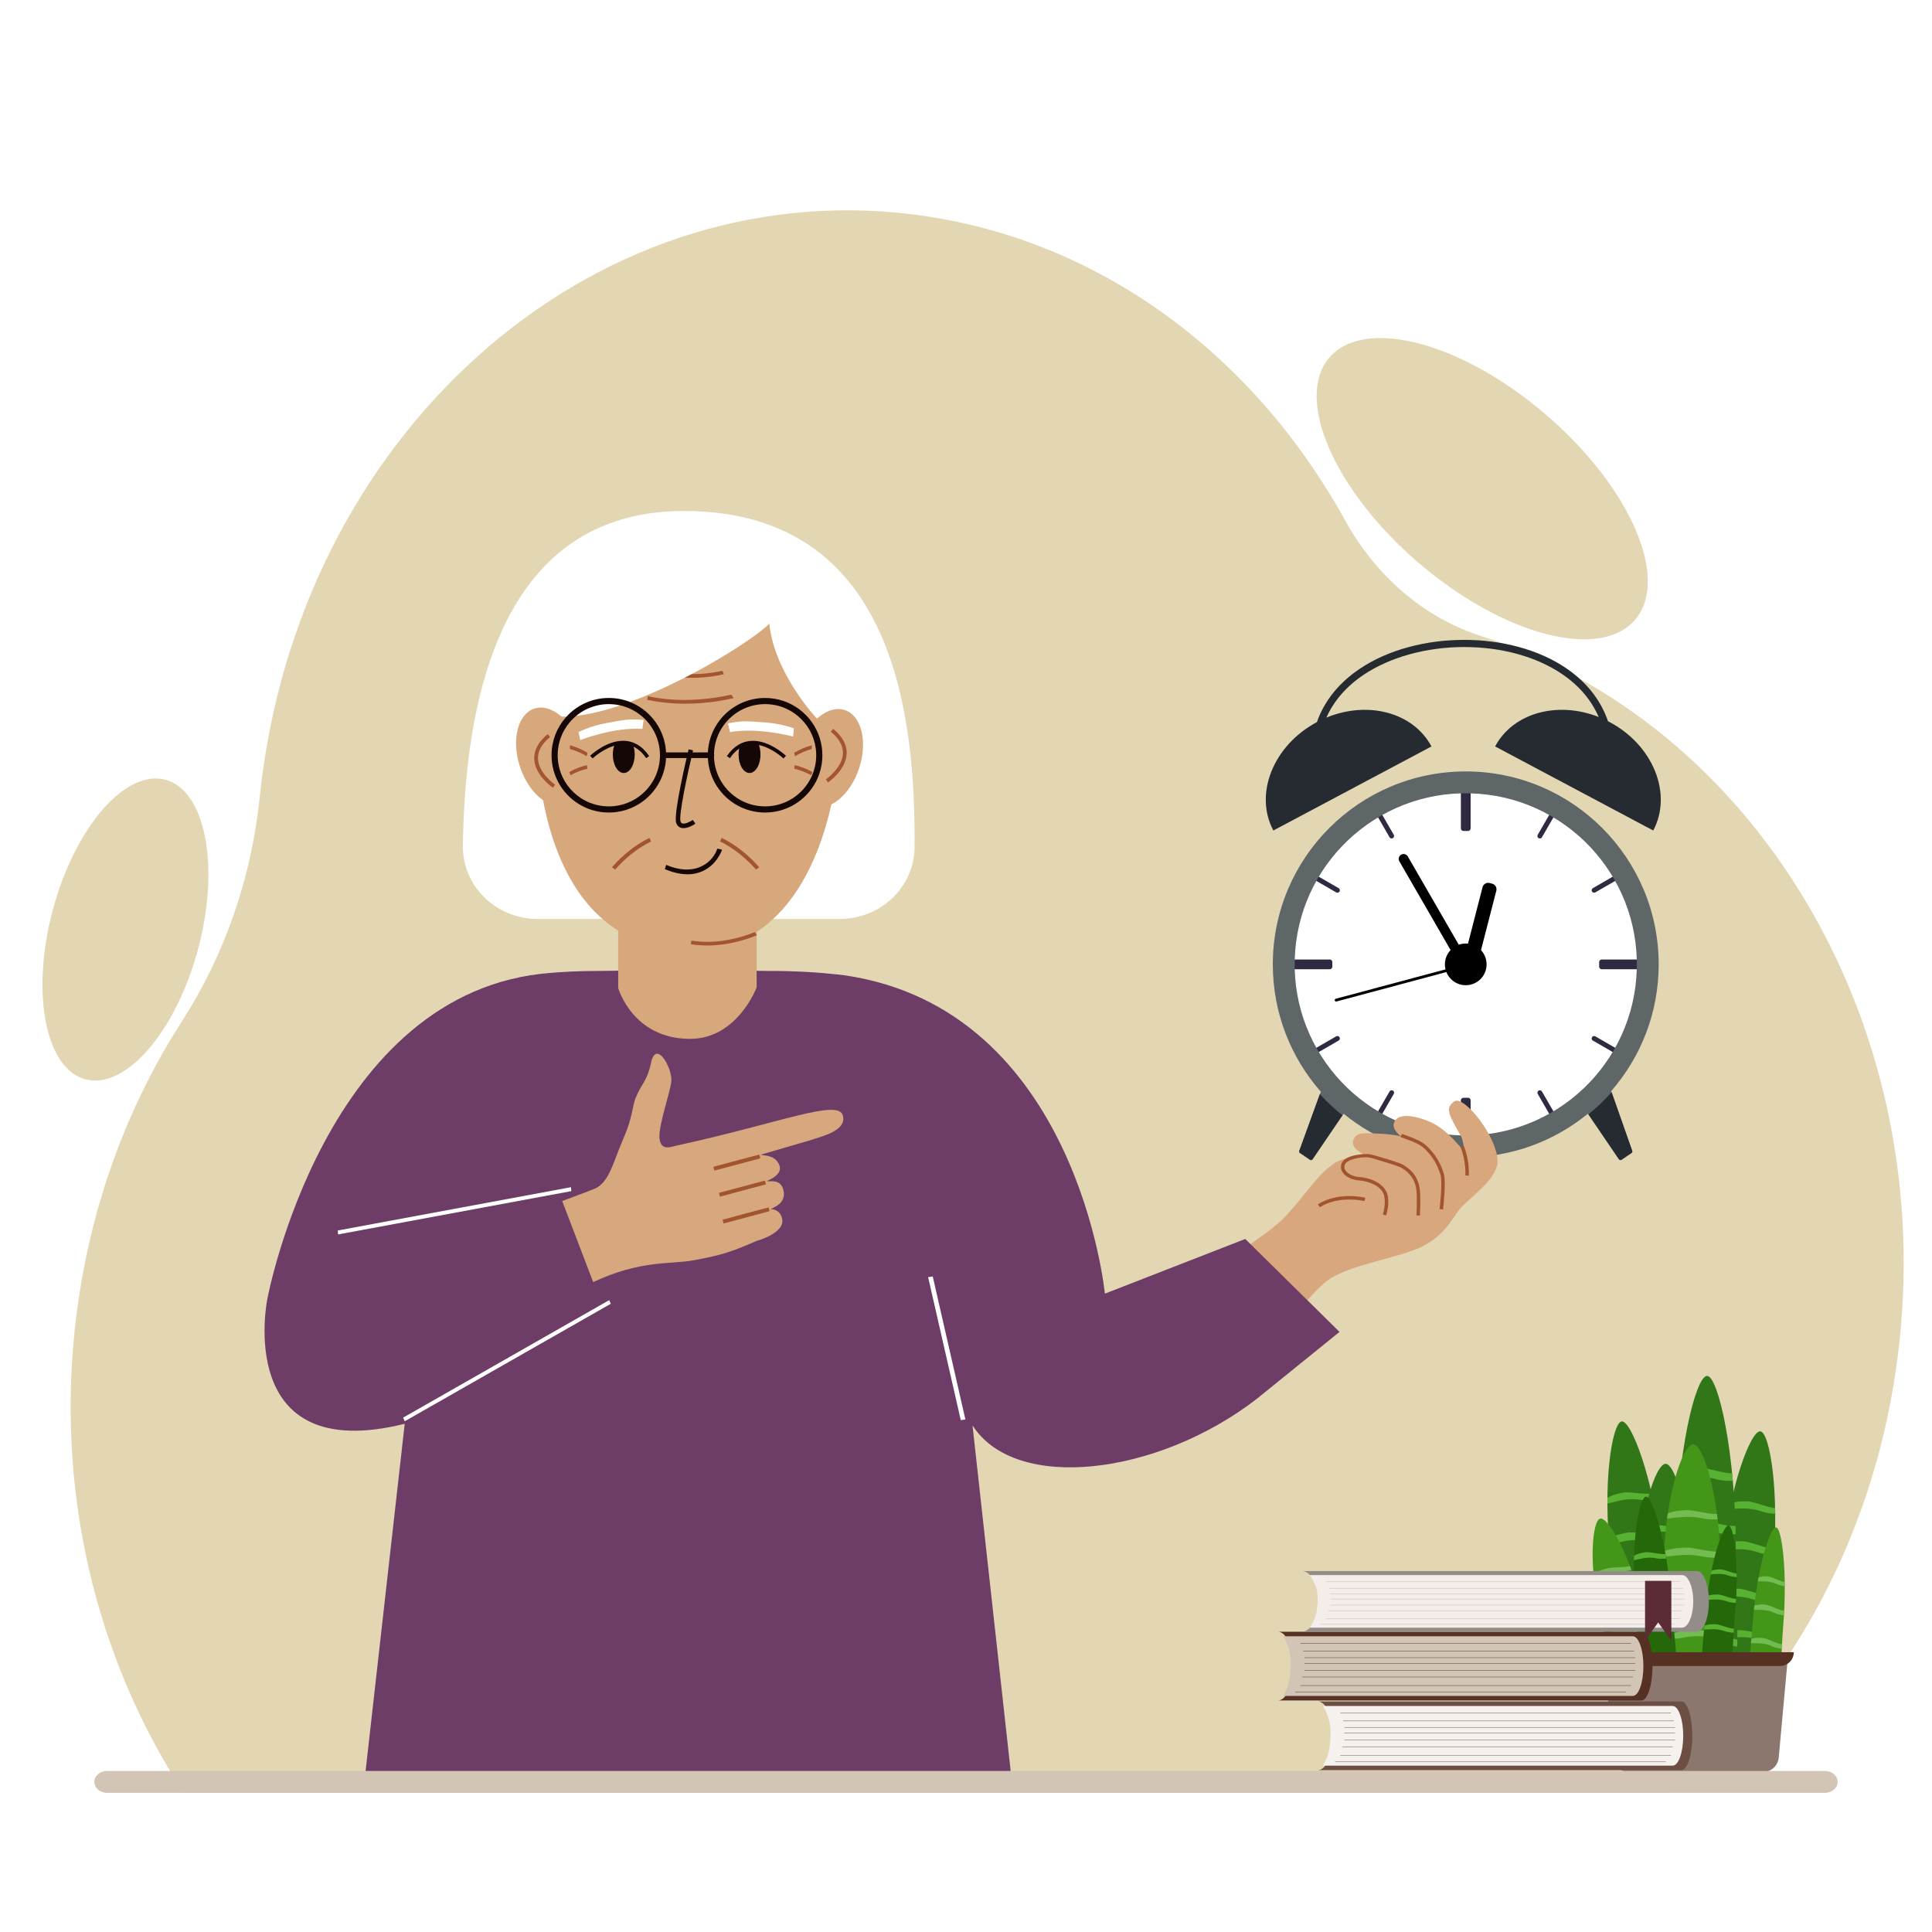 <?xml version="1.0" encoding="utf-8"?>
<!-- Generator: Adobe Illustrator 27.5.0, SVG Export Plug-In . SVG Version: 6.00 Build 0)  -->
<svg version="1.1" xmlns="http://www.w3.org/2000/svg" x="0px" y="0px"
	 viewBox="0 0 4000 4000" style="enable-background:new 0 0 4000 4000;" xml:space="preserve">
<g id="Layer_1">
	<g>
		<rect style="fill:#FFFFFF;" width="4000" height="4000"/>
	</g>
</g>
<g id="Layer_4">
	<g>
		<g>
			<path style="fill:#E3D6B3;" d="M3933.029,2774.394c-37.268,356.596-194.46,665.818-421.21,882.741
				c-19.839,18.974-40.211,37.236-61.083,54.773H380.6c-11.762-17.936-23.127-36.198-34.095-54.773
				c-167.91-284.358-241.528-640.845-177.251-1007.569c34.753-198.311,107.108-379.638,207.631-535.595
				c88.176-136.789,143.614-296.234,160.782-463.32c0.094-0.905,0.188-1.811,0.282-2.716
				c78.074-747.158,682.65-1286.313,1350.366-1204.249c385.611,47.387,707.927,291.624,896.417,633.434
				c64.298,116.596,164.821,202.462,282.772,240.145C3626.67,1495.926,4002.973,2105.075,3933.029,2774.394z"/>
		</g>
	</g>
	<g>
		<g>
			
				<ellipse transform="matrix(0.258 -0.966 0.966 0.258 -1665.768 1679.375)" style="fill:#E3D6B3;" cx="260.058" cy="1923.775" rx="321.024" ry="155.739"/>
		</g>
	</g>
	<g>
		<g>
			
				<ellipse transform="matrix(0.651 -0.759 0.759 0.651 304.879 2682.799)" style="fill:#E3D6B3;" cx="3067.978" cy="1010.071" rx="202.278" ry="416.955"/>
		</g>
	</g>
</g>
<g id="Layer_5">
	<g>
		<g>
			<g>
				<path style="fill:#FFFFFF;" d="M3409.661,2001.172c0,207.096-167.885,374.981-374.981,374.981
					c-63.593,0-123.488-15.828-175.958-43.764c-21.553-11.475-41.857-24.989-60.646-40.291
					c-29.07-23.668-54.522-51.609-75.404-82.862c-12.269-18.364-22.963-37.874-31.882-58.336
					c-19.999-45.862-31.092-96.498-31.092-149.729c0-150.128,88.225-279.655,215.662-339.549c34.748-16.334,72.414-27.49,112-32.476
					c15.501-1.949,31.291-2.956,47.319-2.956c6.774,0,13.509,0.178,20.198,0.535c45.769,2.429,89.364,13.068,129.331,30.472
					C3316.896,1714.951,3409.661,1847.23,3409.661,2001.172z"/>
			</g>
			<g>
				<path style="fill:#302942;" d="M3039.473,1720.408h-9.583c-2.922,0-5.312-2.391-5.312-5.312v-86.667
					c0-2.922,2.39-5.312,5.312-5.312h9.583c2.922,0,5.312,2.391,5.312,5.312v86.667
					C3044.785,1718.018,3042.394,1720.408,3039.473,1720.408z"/>
			</g>
			<g>
				<path style="fill:#302942;" d="M2758.475,1991.822v9.583c0,2.922-2.39,5.312-5.312,5.312h-86.667
					c-2.922,0-5.312-2.391-5.312-5.312v-9.583c0-2.922,2.39-5.312,5.312-5.312h86.667
					C2756.085,1986.51,2758.475,1988.901,2758.475,1991.822z"/>
			</g>
			<g>
				<path style="fill:#302942;" d="M3029.889,2272.82h9.583c2.922,0,5.312,2.391,5.312,5.312v86.667
					c0,2.922-2.391,5.312-5.312,5.312h-9.583c-2.922,0-5.312-2.391-5.312-5.312v-86.667
					C3024.577,2275.21,3026.968,2272.82,3029.889,2272.82z"/>
			</g>
			<g>
				<path style="fill:#302942;" d="M3310.887,2001.406v-9.583c0-2.922,2.39-5.312,5.312-5.312h86.667
					c2.922,0,5.312,2.391,5.312,5.312v9.583c0,2.922-2.39,5.312-5.312,5.312h-86.667
					C3313.277,2006.718,3310.887,2004.327,3310.887,2001.406z"/>
			</g>
			<g>
				<path style="fill:#302942;" d="M2883.809,1735.296L2883.809,1735.296c-2.406,1.389-5.512,0.557-6.901-1.849l-30.824-53.389
					c-1.389-2.406-0.557-5.512,1.849-6.901l0,0c2.406-1.389,5.512-0.557,6.901,1.849l30.824,53.389
					C2887.047,1730.801,2886.215,1733.906,2883.809,1735.296z"/>
			</g>
			<g>
				<path style="fill:#302942;" d="M2773.363,1845.742L2773.363,1845.742c-1.389,2.406-4.495,3.238-6.901,1.849l-53.389-30.824
					c-2.406-1.389-3.238-4.495-1.849-6.901l0,0c1.389-2.406,4.495-3.238,6.901-1.849l53.389,30.824
					C2773.92,1840.23,2774.752,1843.335,2773.363,1845.742z"/>
			</g>
			<g>
				<path style="fill:#302942;" d="M2773.363,2147.486L2773.363,2147.486c1.389,2.406,0.557,5.512-1.849,6.901l-53.389,30.824
					c-2.406,1.389-5.512,0.557-6.901-1.849l0,0c-1.389-2.406-0.557-5.512,1.849-6.901l53.389-30.824
					C2768.868,2144.248,2771.973,2145.08,2773.363,2147.486z"/>
			</g>
			<g>
				<path style="fill:#302942;" d="M2883.809,2257.933L2883.809,2257.933c2.406,1.389,3.239,4.495,1.849,6.901l-30.824,53.389
					c-1.389,2.406-4.495,3.238-6.901,1.849l0,0c-2.406-1.389-3.239-4.495-1.849-6.901l30.824-53.389
					C2878.297,2257.375,2881.402,2256.543,2883.809,2257.933z"/>
			</g>
			<g>
				<path style="fill:#302942;" d="M3185.553,2257.933L3185.553,2257.933c2.406-1.389,5.512-0.557,6.901,1.849l30.824,53.389
					c1.389,2.406,0.557,5.512-1.849,6.901l0,0c-2.406,1.389-5.512,0.557-6.901-1.849l-30.824-53.389
					C3182.315,2262.427,3183.147,2259.322,3185.553,2257.933z"/>
			</g>
			<g>
				<path style="fill:#302942;" d="M3296,2147.486L3296,2147.486c1.389-2.406,4.495-3.239,6.901-1.849l53.389,30.824
					c2.406,1.389,3.239,4.495,1.849,6.901l0,0c-1.389,2.406-4.495,3.238-6.901,1.849l-53.389-30.824
					C3295.442,2152.998,3294.61,2149.893,3296,2147.486z"/>
			</g>
			<g>
				<path style="fill:#302942;" d="M3296,1845.742L3296,1845.742c-1.389-2.406-0.557-5.512,1.849-6.901l53.389-30.824
					c2.406-1.389,5.512-0.557,6.901,1.849l0,0c1.389,2.406,0.557,5.512-1.849,6.901l-53.389,30.824
					C3300.494,1848.98,3297.389,1848.148,3296,1845.742z"/>
			</g>
			<g>
				<path style="fill:#302942;" d="M3185.553,1735.296L3185.553,1735.296c-2.406-1.389-3.239-4.495-1.849-6.901l30.824-53.389
					c1.389-2.406,4.495-3.238,6.901-1.849l0,0c2.406,1.389,3.239,4.495,1.849,6.901l-30.824,53.389
					C3191.065,1735.853,3187.96,1736.685,3185.553,1735.296z"/>
			</g>
			<g>
				<path style="fill:#5E6668;" d="M3335.74,2259.127c61.264-70.2,98.378-162.021,98.378-262.513
					c0-220.603-178.834-399.437-399.437-399.437c-220.603,0-399.437,178.834-399.437,399.437c0,101.039,37.52,193.311,99.38,263.656
					l-44.183,121.688c-1.23,1.809-0.756,4.296,1.053,5.526l20.576,13.988c1.809,1.23,4.296,0.756,5.526-1.053l64.275-94.546
					c68.861,56.359,156.885,90.178,252.81,90.178c95.926,0,183.95-33.819,252.811-90.178l64.275,94.546
					c1.23,1.809,3.717,2.283,5.526,1.053l20.576-13.988c1.809-1.23,2.283-3.717,1.053-5.526L3335.74,2259.127z M3025.131,2350.716
					c-195.565-5.274-349.827-168.087-344.553-363.652s168.087-349.827,363.652-344.553
					c195.565,5.274,349.827,168.087,344.553,363.652S3220.697,2355.99,3025.131,2350.716z"/>
			</g>
		</g>
		<circle cx="3034.681" cy="1996.614" r="43.161"/>
		<path d="M3043.306,2008.085l-5.249-1.353c-6.391-1.647-10.272-8.225-8.625-14.616l40.036-155.31
			c1.647-6.391,8.225-10.272,14.615-8.625l5.249,1.353c6.391,1.647,10.272,8.224,8.625,14.616l-40.036,155.31
			C3056.274,2005.852,3049.697,2009.733,3043.306,2008.085z"/>
		<path d="M3033.86,1999.75L3033.86,1999.75c-4.813,2.779-11.024,1.114-13.802-3.698l-122.83-212.748
			c-2.779-4.813-1.115-11.024,3.698-13.802l0,0c4.813-2.779,11.024-1.114,13.802,3.698l122.83,212.748
			C3040.337,1990.76,3038.673,1996.971,3033.86,1999.75z"/>
		<path d="M3034.582,1998.778L3034.582,1998.778c0.416,1.552-0.514,3.161-2.065,3.577l-265.462,71.13
			c-1.552,0.416-3.161-0.513-3.577-2.065l0,0c-0.416-1.552,0.514-3.161,2.065-3.577l265.462-71.13
			C3032.556,1996.297,3034.166,1997.227,3034.582,1998.778z"/>
		<path style="fill:#252B31;" d="M3332.327,1494.846c-1.045-0.556-2.093-1.099-3.143-1.636c-4.039-11.8-9.129-23.149-15.258-34.008
			c-16.458-29.154-40.204-54.474-70.578-75.256c-28.287-19.353-61.587-34.316-98.976-44.472
			c-35.829-9.733-73.881-14.668-113.099-14.668c-39.684,0-78.414,5.044-115.115,14.991c-38.096,10.325-72.132,25.459-101.164,44.981
			c-31.109,20.918-55.462,46.257-72.385,75.311c-6.5,11.16-11.858,22.814-16.075,34.913
			c-90.191,48.124-130.584,148.561-90.219,224.48l327.354-174.049c-37.562-70.647-131.831-95.194-217.533-59.7
			c15.327-34.571,41.267-64.549,77.125-88.661c54.296-36.511,130.114-57.451,208.011-57.451c78.062,0,150.408,20.084,203.709,56.552
			c34.767,23.787,59.953,53.639,74.892,88.29c-84.852-33.615-177.287-8.815-214.39,60.97l327.354,174.049
			C3463.247,1643.482,3422.724,1542.908,3332.327,1494.846z"/>
		<g>
			<path style="fill:#252B31;" d="M2732.569,2265.316l-42.13,116.031c-1.23,1.809-0.756,4.296,1.053,5.526l20.576,13.988
				c1.81,1.23,4.296,0.756,5.526-1.053l61.7-90.759C2762.595,2295.71,2746.969,2281.083,2732.569,2265.316z"/>
			<path style="fill:#252B31;" d="M3336.694,2261.232c-14.712,16.55-30.759,31.888-47.966,45.85l63.038,92.726
				c1.23,1.809,3.717,2.283,5.526,1.053l20.576-13.988c1.809-1.23,2.283-3.717,1.053-5.526L3336.694,2261.232z"/>
		</g>
	</g>
	<g>
		<g>
			<path style="fill:#D8A77D;" d="M2940.895,2582.503c49.257-22.763,66.035-60.138,80.86-78.751
				c16.783-21.073,78.33-61.506,78.729-98.734c0.54-50.418-69.42-138.131-89.172-124.862
				c-20.102,13.505-12.367,26.832,13.468,72.064c4.456,7.801,7.479,32.659,7.479,32.659c-26.892-31.93-41.098-44.622-59.189-55.9
				c-17.443-10.875-66.25-27.746-81.877-12.132c-18.011,17.996,10.97,36.009,8.668,35.555c-13.975-2.755-26.773-4.646-42.706-5.2
				c-25.341-0.406-44.089-4.839-52.447,7.747c-13.671,20.587,15.234,32.441,20.561,36.624c-56.547,7.79-58.895,14.612-70.963,23.07
				c-26.219,18.376-54.668,62.503-93.537,104.56c-38.869,42.057-204.987,142.348-204.987,142.348l149.852,161.422
				c0,0,99.666-141.982,144.779-173.314C2795.524,2618.328,2891.638,2605.265,2940.895,2582.503z"/>
		</g>
		<path style="fill:#A1542E;" d="M2777.485,2409.194c6.514-18.712,47.861-20.871,57.217-19.598
			c5.941,0.808,12.577,2.914,23.21,6.043c20.083,5.915,40.845,12.02,48.259,16.656c7.154,4.476,15.377,10.341,22.091,19.953
			c7.723,11.051,11.69,24.489,12.14,41.105c0.38,14.218,0,29.715-0.6,43.163h-7.134c0.579-13.379,0.969-28.816,0.589-42.973
			c-0.859-32.163-16.096-45.941-30.874-55.193c-6.584-4.116-27.786-10.351-46.49-15.856c-14.432-4.244-17.28-5.693-23.281-6.247
			c-16.678-1.539-44.67,4.639-48.379,15.296c-1.467,4.214-0.998,8.064,1.435,11.77c4.616,7.033,16.024,12.555,27.742,13.428
			c21.039,1.567,47.082,10.474,57.068,30.764c4.339,8.815,5.976,27.913-0.686,49.011l-6.814-2.152
			c5.737-18.169,4.844-36.078,1.089-43.704c-8.658-17.59-32.119-25.373-51.189-26.794c-10.275-0.766-22.98-5.117-30.469-13.183
			c-1.006-1.084-1.917-2.233-2.716-3.451C2776.066,2421.705,2775.302,2415.467,2777.485,2409.194z"/>
		<g>
			<path style="fill:#A1542E;" d="M2732.549,2499.505l-3.895-5.99c21.956-14.277,47.437-17.238,64.946-17.207
				c18.878,0.033,32.472,3.368,33.042,3.51l-1.729,6.933l0.864-3.466l-0.862,3.467
				C2824.389,2486.621,2771.8,2473.982,2732.549,2499.505z"/>
		</g>
		<g>
			<path style="fill:#A1542E;" d="M2899.173,2354c3.027,1.289,12.993,4.55,16.2,5.799c12.109,4.676,24.619,9.522,33.931,18.344
				c16.066,15.227,27.267,33.621,33.272,54.663c4.336,15.167-1.928,69.92-1.998,70.47l7.094,0.829
				c0.27-2.308,6.494-56.732,1.778-73.258c-6.365-22.291-18.214-41.764-35.23-57.891c-10.331-9.792-24.099-15.127-36.259-19.833
				c-2.958-1.139-12.603-4.29-15.301-5.409L2899.173,2354z"/>
		</g>
		<g>
			<path style="fill:#A1542E;" d="M3033.879,2433.624c0.002,0.009,0.002,0.009,0.002,0.009l3.561,0.236l3.563,0.245
				c0.038-0.585,0.947-14.548-2.322-33.14c-1.458-8.272-3.909-18.23-8.052-28.47l-6.127,3.963
				C3035.554,2404.874,3033.917,2433.001,3033.879,2433.624z"/>
		</g>
	</g>
	<g>
		<g>
			<path style="fill:#6D3D67;" d="M837.926,2947.814l-81.014,718.909l-3.209,39.009l636.715,1.766h73.791l631.474-1.766
				l-3.219-39.009l-78.972-715.58c89.159,139.494,383.615,103.636,588.754-55.122l171.066-138.456l-195.159-192.42l-290.644,113.218
				c0,0-56.944-588.961-538.924-659.089c-5.093-0.743-10.275-1.233-15.467-1.799c-9.706-1.056-19.549-2.011-29.54-2.839
				c-4.357-0.372-8.744-0.718-13.16-1.031c-0.481-0.034-0.952-0.076-1.433-0.101c-4.2-0.304-8.43-0.592-12.699-0.845
				c-1.609-0.101-3.219-0.194-4.838-0.287c-26.537-1.521-54.065-2.256-82.594-2.155c-39.383,0.144-80.651-2.797-124.096-2.94
				c-16.556-0.059-32.828-0.017-48.844,0.144c-16.026-0.161-32.297-0.203-48.854-0.144c-43.446,0.144-84.713,3.084-124.087,2.94
				c-10.432-0.042-20.727,0.042-30.894,0.262c-19.392,0.414-38.313,1.293-56.773,2.611c-4.24,0.296-8.45,0.617-12.64,0.963
				c-0.628,0.051-1.266,0.11-1.894,0.16c-468.564,34.886-587.419,675.793-587.419,675.793S483.118,3035.828,837.926,2947.814z"/>
		</g>
	</g>
	<g>
		<g>
			<polygon style="fill:#FFFFFF;" points="1989.192,2940.265 1921.57,2644.258 1931.145,2642.827 1998.767,2938.834 			"/>
		</g>
	</g>
	<g>
		<path style="fill:#D7A77D;" d="M1163.965,2486.631l64.134,167.842c98.308-46.196,161.311-36.559,207.361-45.089
			c62.13-11.524,78.199-17.477,131.518-40.37c0,0,59.308-15.961,52.303-46.105c-4.002-17.25-17.431-19.463-24.055-19.627
			c4.001-2.432,33.301-11.106,26.959-38.428c-5.862-25.316-27.167-17.413-34.844-19.636c0,0,33.428-12.105,26.705-31.577
			c-7.931-22.966-31.396-20.534-39.163-22.966l102.49-29.826c23.157-8.185,76.276-19.237,67.728-51.168
			c-9.528-35.516-128.488,15.199-345.873,62.51c-8.893,1.933-29.863,11.343-33.619-13.529
			c-3.757-24.881,20.816-92.473,24.255-118.978c3.421-26.496-31.233-88.852-41.804-39.798c-8.765,40.678-19.99,42.602-32.521,74.461
			c-6.415,16.252-5.426,38.637-25.289,83.943c-19.89,45.297-28.837,90.359-58.917,102.772
			C1212.731,2468.737,1188.084,2477.348,1163.965,2486.631z"/>
		
			<rect x="1476.672" y="2401.822" transform="matrix(-0.966 0.258 -0.258 -0.966 3620.363 4337.335)" style="fill:#A1542E;" width="98.647" height="8.109"/>
		
			<rect x="1488.324" y="2455.711" transform="matrix(-0.966 0.258 -0.258 -0.966 3657.159 4440.291)" style="fill:#A1542E;" width="98.647" height="8.109"/>
		
			<rect x="1495.814" y="2511.265" transform="matrix(-0.966 0.258 -0.258 -0.966 3686.2 4547.593)" style="fill:#A1542E;" width="98.647" height="8.109"/>
	</g>
	<g>
		<g>
			<polygon style="fill:#FFFFFF;" points="834.606,2935.092 1261.204,2691.84 1264.572,2699.302 837.974,2942.553 			"/>
		</g>
	</g>
	<g>
		<g>
			<polygon style="fill:#FFFFFF;" points="699.302,2547.595 1182.129,2457.952 1182.859,2466.105 700.033,2555.749 			"/>
		</g>
	</g>
	<path style="fill:#FFFFFF;" d="M1415.615,1057.96c441.627,0.065,479.513,433.828,477.912,695.969
		c-0.503,82.285-69.785,148.732-155.094,148.732l-625.004,0c-86.51,0-156.341-68.261-155.081-151.698
		C962.183,1497.121,1013.612,1057.901,1415.615,1057.96z"/>
	<g>
		<g>
			<path style="fill:#D8A87D;" d="M1109.614,1490.855c0,215.579,67.972,470.761,315.177,477.274
				c229.9,6.057,315.177-261.695,315.177-477.274c0-215.579-141.109-390.34-315.177-390.34S1109.614,1275.277,1109.614,1490.855z"/>
		</g>
	</g>
	<g>
		<path style="fill:#A2552F;" d="M1485.036,1391.004c3.74-0.685,7.342-1.419,10.804-2.18l2.783,7.135
			c-3.826,0.852-7.837,1.675-12.021,2.445c-31.63,5.814-79.128,9.425-125.792-6.385l2.426-7.161
			C1408.291,1400.123,1454.34,1396.626,1485.036,1391.004z"/>
	</g>
	<g>
		<g>
			<path style="fill:#FFFFFF;" d="M1078.237,1277.842c-123.746,419.406,450.947,79.044,514.632,13.371
				c9.695,100.678,95.732,194.245,98.05,195.895c12.577,8.948,229.231,28.6,87.612-222.014
				c-54.823-97.017-151.112-195.179-357.574-195.179S1109.745,1171.052,1078.237,1277.842z"/>
		</g>
	</g>
	<g>
		<g>
			<g>
				<g>
					<g>
						<g>
							<g>
								<g>
									<g>
										<g>
											
												<ellipse transform="matrix(0.312 -0.95 0.95 0.312 -309.623 2710.398)" style="fill:#D8A87D;" cx="1715.837" cy="1568.893" rx="105.07" ry="65.891"/>
										</g>
									</g>
								</g>
							</g>
						</g>
					</g>
				</g>
			</g>
		</g>
	</g>
	<g>
		<g>
			<g>
				<g>
					<g>
						<g>
							<g>
								<g>
									<g>
										<g>
											<g>
												<path style="fill:#A2552F;" d="M1714.23,1619.98c1.515-1.024,37.118-25.469,38.683-59.334
													c0.851-18.422-8.543-35.818-27.919-51.706l-4.925,6.006c17.367,14.239,25.808,29.485,25.087,45.312
													c-1.363,29.958-34.939,53.059-35.278,53.289L1714.23,1619.98z"/>
											</g>
										</g>
									</g>
								</g>
							</g>
						</g>
					</g>
				</g>
			</g>
		</g>
	</g>
	<g>
		<g>
			<g>
				<g>
					<g>
						<g>
							<g>
								<g>
									<g>
										<g>
											
												<ellipse transform="matrix(0.95 -0.312 0.312 0.95 -431.797 432.914)" style="fill:#D8A87D;" cx="1138.747" cy="1567.606" rx="65.891" ry="105.07"/>
										</g>
									</g>
								</g>
							</g>
						</g>
					</g>
				</g>
			</g>
		</g>
	</g>
	<g>
		<g>
			<g>
				<g>
					<g>
						<g>
							<g>
								<g>
									<g>
										<g>
											<g>
												<path style="fill:#A2552F;" d="M1144.784,1630.932c-1.515-1.025-37.118-25.469-38.683-59.335
													c-0.851-18.422,8.543-35.818,27.919-51.705l4.925,6.006c-17.367,14.239-25.808,29.485-25.087,45.312
													c1.363,29.958,34.939,53.06,35.278,53.29L1144.784,1630.932z"/>
											</g>
										</g>
									</g>
								</g>
							</g>
						</g>
					</g>
				</g>
			</g>
		</g>
	</g>
	<g>
		<g>
			<path style="fill:#160707;" d="M1504.91,1565.468l6.224,4.277c2.837-4.124,5.828-7.817,8.971-11.058
				c4.222-4.375,8.714-7.928,13.415-10.633c10.529-6.064,22.456-8.033,35.447-5.849c3.602,0.605,7.142,1.502,10.571,2.608
				c23.694,7.643,42.263,25.315,42.478,25.516l5.244-5.445c-1.022-0.98-24.626-23.479-54.127-29.592
				c-0.967-0.195-1.933-0.375-2.914-0.542c-14.765-2.483-28.381-0.208-40.469,6.746c-2.003,1.154-3.971,2.441-5.891,3.853
				C1516.976,1550.412,1510.62,1557.157,1504.91,1565.468z"/>
		</g>
	</g>
	<g>
		<g>
			<path style="fill:#160707;" d="M1529.135,1562.21c0,21.094,10.16,38.201,22.692,38.201s22.682-17.106,22.682-38.201
				c0-8.969-1.833-17.21-4.914-23.731c-12.267-2.06-25.376-0.945-37.955,6.294
				C1530.033,1549.999,1529.135,1555.925,1529.135,1562.21z"/>
		</g>
	</g>
	<g>
		<g>
			<path style="fill:#160707;" d="M1227.003,1570.243c0.241-0.232,24.549-23.353,53.042-28.121
				c12.98-2.19,24.904-0.224,35.446,5.842c8.197,4.711,15.729,12.011,22.389,21.698l6.23-4.283
				c-7.305-10.627-15.666-18.691-24.849-23.969c-12.1-6.964-25.715-9.234-40.468-6.745c-30.84,5.161-55.982,29.117-57.037,30.134
				L1227.003,1570.243z"/>
		</g>
	</g>
	<g>
		<g>
			<path style="fill:#160707;" d="M1268.763,1562.231c0,21.095,10.16,38.192,22.682,38.192c12.532,0,22.692-17.097,22.692-38.192
				c0-6.285-0.898-12.211-2.505-17.437c-12.579-7.239-25.688-8.364-37.955-6.294
				C1270.597,1545.011,1268.763,1553.262,1268.763,1562.231z"/>
		</g>
	</g>
	<g>
		<g>
			<path style="fill:#160707;" d="M1415.071,1714.614c10.884,0,23.107-8.139,24.698-9.232l-5.349-7.792
				c-5.613,3.84-16.574,9.183-22.079,7.162c-1.066-0.391-2.587-1.285-3.475-4.518c-3.579-13.036,13.613-94.835,26.044-146.637
				l-9.191-2.205c-3.223,13.432-31.334,131.796-25.966,151.344c1.885,6.868,6.124,9.714,9.348,10.893
				C1410.987,1714.32,1413.005,1714.613,1415.071,1714.614z"/>
		</g>
	</g>
	<g>
		<path style="fill:#D8A87D;" d="M1279.885,2045.586v-1.391l0,0l0-315.012l286.676,0l0,315.012h0l0,0.001
			c0,0-39.573,106.656-137.97,106.656C1309.832,2150.852,1279.885,2045.586,1279.885,2045.586z"/>
	</g>
	<g>
		<path style="fill:#A2552F;" d="M1552.727,1933.705c3.58-1.282,7.015-2.591,10.308-3.903l3.903,6.589
			c-3.637,1.462-7.462,2.924-11.466,4.361c-30.269,10.865-76.553,22.131-125.163,14.096l1.233-7.46
			C1478.476,1955.147,1523.348,1944.229,1552.727,1933.705z"/>
	</g>
	<g>
		<path style="fill:#A2552F;" d="M1500.431,1440.997c4.654-0.911,9.115-1.864,13.389-2.837l5.484,7.157
			c-4.72,1.087-9.687,2.155-14.891,3.176c-39.346,7.724-99.785,14.077-164.281,0.479l1.241-7.474
			C1403.645,1454.626,1462.241,1448.472,1500.431,1440.997z"/>
	</g>
	<path style="fill:#A2552F;" d="M1680.72,1543.075v7.671c-12.997,3.409-24.85,9.003-34.776,14.881l-1.661-7.135
		C1654.668,1552.358,1667.087,1546.539,1680.72,1543.075z"/>
	<path style="fill:#A2552F;" d="M1682.006,1598.422l-2.557,6.63c-12.369-6.916-24.479-11.076-35.018-13.527l0.942-7.428
		C1656.395,1586.676,1669.069,1591.071,1682.006,1598.422z"/>
	<path style="fill:#A2552F;" d="M1179.899,1543.075v7.671c12.996,3.409,24.85,9.003,34.776,14.881l1.661-7.135
		C1205.951,1552.358,1193.531,1546.539,1179.899,1543.075z"/>
	<path style="fill:#A2552F;" d="M1178.612,1598.422l2.557,6.63c12.37-6.916,24.479-11.076,35.018-13.527l-0.942-7.428
		C1204.224,1586.676,1191.55,1591.071,1178.612,1598.422z"/>
	<g>
		<g>
			<g>
				<g>
					<g>
						<path style="fill:#160707;" d="M1440.07,1808.44c5.063-1.089,9.922-2.695,14.576-4.822
							c30.02-13.714,39.885-42.984,40.299-44.261l-7.076-2.265l3.536,1.147l-6.337-1.217c-0.092,0.283-6.68,24.738-33.716,37.042
							c-19.789,9.006-44.09,8.483-72.183-3.399l-2.748,8.741C1400.109,1809.426,1421.447,1812.444,1440.07,1808.44z"/>
					</g>
				</g>
			</g>
		</g>
	</g>
	<g>
		<g>
			<g>
				<g>
					<g>
						<path style="fill:#FFFFFF;" d="M1201.257,1532.325c0.969-0.478,69.616-27.236,128.709-23.247l2.598-18.531
							c-33.728-2.289-37.523-0.569-78.541,6.769c-30.019,5.37-55.205,17.695-56.262,18.217L1201.257,1532.325z"/>
					</g>
				</g>
			</g>
		</g>
	</g>
	<g>
		<g>
			<g>
				<g>
					<g>
						<path style="fill:#FFFFFF;" d="M1642.035,1525.017c-1.015-0.371-72.141-19.593-130.462-9.273l-4.575-18.144
							c33.286-5.902,37.244-4.601,78.813-1.715c30.422,2.111,56.787,11.657,57.895,12.062L1642.035,1525.017z"/>
					</g>
				</g>
			</g>
		</g>
	</g>
	<path style="fill:#A1542E;" d="M1273.56,1800.385l-6.609-4.801c19.429-22.011,45.259-44.981,77.599-60.816l3.576,7.303
		C1317.173,1757.227,1292.338,1779.22,1273.56,1800.385z"/>
	<path style="fill:#A1542E;" d="M1565.282,1800.385l6.609-4.801c-19.429-22.011-45.259-44.981-77.599-60.816l-3.576,7.303
		C1521.669,1757.227,1546.504,1779.22,1565.282,1800.385z"/>
	<g>
		<path style="fill:#160707;" d="M1702.276,1554.533c-0.145-1.854-0.318-3.707-0.55-5.531c-0.116-1.042-0.261-2.085-0.434-3.128
			c-0.898-5.965-2.23-11.814-3.996-17.461v-0.03c-15-48.272-60.029-83.339-113.282-83.339c-63.533,0-115.367,49.952-118.437,112.732
			h-86.612c-3.07-62.78-54.932-112.732-118.465-112.732c-36.139,0-68.514,16.187-90.29,41.698
			c-17.664,20.704-28.321,47.548-28.321,76.911c0,42.249,22.095,79.344,55.367,100.367c18.301,11.554,39.991,18.244,63.243,18.244
			c63.533,0,115.396-49.952,118.465-112.732h86.612c3.07,62.78,54.904,112.732,118.437,112.732
			c40.888,0,76.911-20.676,98.253-52.124c9.701-14.305,16.361-30.869,19.025-48.707c0.173-1.042,0.318-2.085,0.434-3.127
			c0.232-1.825,0.405-3.678,0.55-5.531c0.232-3.012,0.348-6.052,0.348-9.121C1702.624,1560.585,1702.508,1557.544,1702.276,1554.533
			z M1260.5,1669.524c-11.786,0-23.108-1.912-33.678-5.473c-7.818-2.606-15.232-6.139-22.124-10.395
			c-0.897-0.551-1.766-1.13-2.635-1.709c-10.772-7.152-20.154-16.188-27.654-26.67c-7.066-9.817-12.451-20.879-15.811-32.809
			c-2.577-9.15-3.967-18.823-3.967-28.813c0-19.344,5.183-37.471,14.247-53.079c2.954-5.125,6.342-9.961,10.106-14.479
			c2.259-2.693,4.634-5.299,7.152-7.76c9.904-9.816,21.747-17.693,34.923-22.963c12.191-4.894,25.483-7.587,39.44-7.587
			c2.954,0,5.907,0.116,8.803,0.376c18.823,1.536,36.255,7.993,50.966,18.099c2.432,1.651,4.778,3.417,7.065,5.299
			c23.832,19.402,39.035,48.968,39.035,82.095C1366.368,1622.12,1318.965,1669.524,1260.5,1669.524z M1689.882,1563.655
			c0,16.361-3.706,31.882-10.337,45.695c-17.056,35.588-53.398,60.174-95.531,60.174c-11.033,0-21.689-1.68-31.68-4.836
			c-8.919-2.78-17.317-6.718-25.048-11.641c-20.154-12.828-35.676-32.287-43.494-55.309c-0.26-0.811-0.521-1.622-0.782-2.433
			c-2.896-9.266-4.546-19.083-4.778-29.247c0.318-0.754,0.521-1.536,0.521-2.404c0-0.84-0.203-1.651-0.521-2.404
			c0.984-44.536,29.479-82.326,69.179-96.95c10.28-3.794,21.284-6.052,32.78-6.428c1.274-0.058,2.548-0.087,3.823-0.087
			c22.905,0,44.102,7.268,61.419,19.633c2.433,1.709,4.749,3.533,7.008,5.473c19.343,16.362,32.693,39.557,36.4,65.85
			C1689.535,1553.606,1689.882,1558.587,1689.882,1563.655z"/>
	</g>
</g>
<g id="Layer_3">
	<g>
		<g>
			<path style="fill:#317717;" d="M3439.984,3210.867c17.407,151.203,46.395,214.031-27.685,222.559
				c-66.88,7.699-60.388-59.213-77.795-210.416c-17.407-151.203,3.241-277.779,23.056-280.06
				C3377.376,2940.669,3422.577,3059.664,3439.984,3210.867z"/>
		</g>
		<g>
			<path style="fill:#58B232;" d="M3354.751,3091.512c9.514-1.763,8.682-2.991,41.73,0.406c15.893,1.634,23.264,0.39,23.264,0.39
				l2.542,11.385c0,0-12.18,3.146-29.826,1.055c-17.647-2.091-30.75-0.079-47.623,4.108c-16.873,4.188-16.873,4.188-16.873,4.188
				l0.038-11.803C3328.002,3101.242,3337.749,3094.664,3354.751,3091.512z"/>
		</g>
		<g>
			<path style="fill:#58B232;" d="M3361.493,3174.619c10.475-1.942,9.56-3.293,45.947,0.447c17.499,1.799,27.806-0.181,27.806-0.181
				l1.859,13.072c0,0-14.66,3.539-34.091,1.237c-19.43-2.302-33.857-0.087-52.436,4.524c-18.579,4.611-18.579,4.611-18.579,4.611
				l-1.106-12.93C3330.894,3185.397,3342.773,3178.089,3361.493,3174.619z"/>
		</g>
		<g>
			<path style="fill:#58B232;" d="M3372.401,3272.503c10.699-1.968,9.768-3.317,46.909,0.337
				c17.862,1.757,28.822-0.323,28.822-0.323l1.91,12.97c0,0-15.453,3.751-35.285,1.495c-19.832-2.256-34.597-0.128-53.546,4.651
				c-18.91,4.77-19.084,4.682-19.084,4.682l-1.274-12.938C3340.854,3283.377,3353.281,3276.019,3372.401,3272.503z"/>
		</g>
		<g>
			<path style="fill:#58B232;" d="M3422.133,3353.036c-10.867,0.515-28.531-0.151-45.775,8.648
				c-15.986,8.158-25.331,8.121-25.331,8.121l1.964,9.934c0,0,15.901,0.141,34.701-6.562c18.801-6.704,33.663-7.986,53.202-7.638
				c19.499,0.348,19.254,0.238,19.254,0.238l-0.645-10.803C3459.503,3354.974,3441.552,3352.115,3422.133,3353.036z"/>
		</g>
		<g>
			<path style="fill:#317717;" d="M3671.036,3242.458c-13.544,151.598,2.133,218.991-72.14,212.355
				c-67.054-5.991-47.159-70.206-33.615-221.804c13.544-151.598,59.374-271.378,79.241-269.604
				C3664.389,2965.181,3684.581,3090.861,3671.036,3242.458z"/>
		</g>
		<g>
			<path style="fill:#58B232;" d="M3611.713,3108.328c9.674,0.198,9.108-1.172,40.785,8.841c15.234,4.815,22.704,5.089,22.704,5.089
				l0.187,11.665c0,0-12.564,0.616-29.423-5.002c-16.859-5.618-30.098-6.299-47.469-5.612c-17.372,0.687-17.372,0.687-17.372,0.687
				l2.425-11.551C3583.55,3112.445,3594.426,3107.974,3611.713,3108.328z"/>
		</g>
		<g>
			<path style="fill:#58B232;" d="M3601.502,3191.08c10.652,0.218,10.028-1.291,44.907,9.734
				c16.773,5.302,27.268,5.448,27.268,5.448l-0.824,13.177c0,0-15.073,0.5-33.636-5.686s-33.139-6.936-52.267-6.179
				c-19.127,0.757-19.127,0.757-19.127,0.757l1.532-12.887C3569.355,3195.444,3582.468,3190.691,3601.502,3191.08z"/>
		</g>
		<g>
			<path style="fill:#58B232;" d="M3592.381,3289.146c10.876,0.238,10.237-1.272,45.871,9.82
				c17.137,5.334,28.292,5.515,28.292,5.515l-0.754,13.088c0,0-15.892,0.547-34.857-5.675c-18.966-6.222-33.856-7.125-53.38-6.278
				c-19.484,0.845-19.637,0.724-19.637,0.724l1.37-12.928C3559.286,3293.413,3572.944,3288.721,3592.381,3289.146z"/>
		</g>
		<g>
			<path style="fill:#58B232;" d="M3624.791,3378.076c-10.746-1.694-27.911-5.92-46.578-0.792
				c-17.306,4.755-26.451,2.828-26.451,2.828l-0.086,10.126c0,0,15.543,3.355,35.312,0.594c19.768-2.761,34.583-1.01,53.647,3.284
				c19.025,4.286,18.807,4.129,18.807,4.129l1.554-10.71C3660.996,3387.535,3643.995,3381.103,3624.791,3378.076z"/>
		</g>
		<g>
			<path style="fill:#317717;" d="M3593.792,3206.343c0,197.567,25.107,282.89-61.518,282.89c-78.206,0-61.823-85.323-61.823-282.89
				s40.646-357.727,63.816-357.727C3557.437,2848.615,3593.792,3008.775,3593.792,3206.343z"/>
		</g>
		<g>
			<path style="fill:#58B232;" d="M3511.286,3039.776c11.214-0.862,10.417-2.568,48.104,6.719
				c18.124,4.466,26.796,3.957,26.796,3.957l1.422,15.06c0,0-14.474,2.248-34.561-3.068c-20.088-5.316-35.476-4.667-55.505-1.772
				c-20.029,2.895-20.029,2.895-20.029,2.895l1.612-15.214C3479.125,3048.352,3491.246,3041.316,3511.286,3039.776z"/>
		</g>
		<g>
			<path style="fill:#58B232;" d="M3508.026,3147.947c12.347-0.949,11.47-2.827,52.966,7.398
				c19.956,4.917,32.114,3.895,32.114,3.895l0.408,17.132c0,0-17.389,2.387-39.507-3.466s-39.061-5.139-61.115-1.951
				c-22.053,3.188-22.053,3.188-22.053,3.188l0.441-16.839C3471.28,3157.303,3485.961,3149.642,3508.026,3147.947z"/>
		</g>
		<g>
			<path style="fill:#58B232;" d="M3507.61,3275.792c12.609-0.949,11.713-2.827,54.091,7.398c20.38,4.917,33.305,3.862,33.305,3.862
				l0.481,17.009c0,0-18.332,2.543-40.919-3.31s-39.91-5.301-62.412-1.951c-22.457,3.343-22.646,3.205-22.646,3.205l0.249-16.873
				C3469.758,3285.131,3485.076,3277.487,3507.61,3275.792z"/>
		</g>
		<g>
			<path style="fill:#58B232;" d="M3554.302,3387.025c-12.609-0.949-32.906-4.43-53.975,4.357
				c-19.533,8.147-30.313,6.712-30.313,6.712l0.948,13.102c0,0,18.332,2.543,40.919-3.311c22.587-5.854,39.91-5.301,62.412-1.951
				c22.457,3.343,22.188,3.166,22.188,3.166l0.691-14.027C3597.173,3395.073,3576.836,3388.721,3554.302,3387.025z"/>
		</g>
		<g>
			<path style="fill:#317717;" d="M3501.338,3269.918c0,132.152,22.31,189.224-54.666,189.224
				c-69.495,0-54.937-57.072-54.937-189.224c0-132.152,36.118-239.282,56.708-239.282
				C3469.033,3030.636,3501.338,3137.767,3501.338,3269.918z"/>
		</g>
		<g>
			<path style="fill:#58B232;" d="M3428.022,3158.503c9.965-0.576,9.257-1.718,42.746,4.494c16.105,2.988,23.812,2.647,23.812,2.647
				l1.263,10.073c0,0-12.862,1.504-30.712-2.052c-17.85-3.556-31.525-3.122-49.323-1.185s-17.798,1.937-17.798,1.937l1.432-10.177
				C3399.443,3164.24,3410.214,3159.533,3428.022,3158.503z"/>
		</g>
		<g>
			<path style="fill:#58B232;" d="M3425.125,3230.858c10.972-0.635,10.192-1.891,47.066,4.949
				c17.733,3.289,28.537,2.605,28.537,2.605l0.363,11.46c0,0-15.452,1.597-35.106-2.319c-19.654-3.915-34.71-3.437-54.307-1.305
				c-19.597,2.132-19.597,2.132-19.597,2.132l0.392-11.263C3392.472,3237.116,3405.518,3231.992,3425.125,3230.858z"/>
		</g>
		<g>
			<path style="fill:#58B232;" d="M3424.755,3316.373c11.205-0.635,10.409-1.891,48.066,4.948
				c18.11,3.289,29.596,2.583,29.596,2.583l0.427,11.377c0,0-16.29,1.701-36.361-2.214s-35.464-3.546-55.46-1.305
				c-19.956,2.236-20.124,2.144-20.124,2.144l0.221-11.286C3391.119,3322.62,3404.731,3317.507,3424.755,3316.373z"/>
		</g>
		<g>
			<path style="fill:#58B232;" d="M3466.247,3390.777c-11.205-0.635-29.241-2.963-47.963,2.915
				c-17.357,5.449-26.936,4.49-26.936,4.49l0.842,8.764c0,0,16.29,1.701,36.361-2.214s35.464-3.546,55.461-1.305
				c19.955,2.236,19.717,2.117,19.717,2.117l0.614-9.382C3504.342,3396.16,3486.271,3391.911,3466.247,3390.777z"/>
		</g>
		<g>
			<path style="fill:#439617;" d="M3399.521,3323.509c24.664,104.518,52.96,145.493-7.92,159.859
				c-54.963,12.97-54.101-34.885-78.765-139.403s-16.092-195.988,0.192-199.831S3374.857,3218.99,3399.521,3323.509z"/>
		</g>
		<g>
			<path style="fill:#73BC51;" d="M3320.742,3249.073c7.773-2.315,7.001-3.086,34.647-4.423c13.295-0.643,19.326-2.351,19.326-2.351
				l2.879,7.731c0,0-9.892,3.59-24.673,4.109s-25.515,3.415-39.23,8.268s-13.715,4.853-13.715,4.853l-0.767-8.316
				C3299.209,3258.945,3306.85,3253.212,3320.742,3249.073z"/>
		</g>
		<g>
			<path style="fill:#73BC51;" d="M3331.955,3306.84c8.559-2.55,7.708-3.398,38.148-4.87c14.639-0.708,23.056-3.266,23.056-3.266
				l2.426,8.996c0,0-11.923,4.147-28.198,4.718c-16.275,0.572-28.094,3.76-43.195,9.103c-15.101,5.344-15.101,5.344-15.101,5.344
				l-1.792-8.981C3307.298,3317.883,3316.659,3311.396,3331.955,3306.84z"/>
		</g>
		<g>
			<path style="fill:#73BC51;" d="M3347.622,3374.542c8.743-2.593,7.879-3.438,38.939-5.057c14.937-0.778,23.889-3.48,23.889-3.48
				l2.461,8.918c0,0-12.566,4.385-29.171,5.035s-28.71,3.814-44.107,9.319c-15.365,5.493-15.516,5.451-15.516,5.451l-1.932-8.967
				C3322.185,3385.76,3331.997,3379.176,3347.622,3374.542z"/>
		</g>
		<g>
			<path style="fill:#73BC51;" d="M3394.324,3425.644c-8.98,1.589-23.68,3.114-37.39,11.256
				c-12.711,7.549-20.466,8.578-20.466,8.578l2.302,6.774c0,0,13.201-1.695,28.344-8.537c15.144-6.843,27.387-9.423,43.62-11.383
				c16.2-1.956,15.989-2.005,15.989-2.005l-1.265-7.535C3425.458,3422.792,3410.372,3422.804,3394.324,3425.644z"/>
		</g>
		<g>
			<path style="fill:#439617;" d="M3692.326,3360.394c-8.418,106.728,0.693,154.829-43.285,147.897
				c-39.703-6.258-27.751-51.039-19.333-157.767c8.418-106.728,35.877-189.995,47.641-188.141
				C3689.111,3164.238,3700.744,3253.667,3692.326,3360.394z"/>
		</g>
		<g>
			<path style="fill:#73BC51;" d="M3657.536,3263.812c5.73,0.432,5.398-0.554,24.135,7.479c9.011,3.863,13.435,4.282,13.435,4.282
				l0.08,8.249c0,0-7.444,0.056-17.416-4.423c-9.972-4.479-17.812-5.36-28.104-5.398s-10.292-0.039-10.292-0.039l1.467-8.09
				C3640.843,3265.871,3647.297,3263.04,3657.536,3263.812z"/>
		</g>
		<g>
			<path style="fill:#73BC51;" d="M3651.272,3321.986c6.309,0.475,5.944-0.61,26.575,8.235c9.922,4.253,16.138,4.673,16.138,4.673
				l-0.523,9.288c0,0-8.93-0.102-19.909-5.034c-10.979-4.932-19.612-5.901-30.944-5.944c-11.332-0.043-11.332-0.043-11.332-0.043
				l0.941-9.061C3632.218,3324.1,3639.998,3321.136,3651.272,3321.986z"/>
		</g>
		<g>
			<path style="fill:#73BC51;" d="M3645.613,3391.015c6.442,0.497,6.067-0.59,27.146,8.325c10.137,4.287,16.744,4.751,16.744,4.751
				l-0.48,9.227c0,0-9.415-0.093-20.633-5.063s-20.035-6.057-31.603-6.048c-11.543,0.009-11.633-0.081-11.633-0.081l0.845-9.095
				C3625.999,3393.032,3634.101,3390.128,3645.613,3391.015z"/>
		</g>
		<g>
			<path style="fill:#73BC51;" d="M3664.579,3454.841c-6.361-1.521-16.517-5.026-27.588-1.965c-10.264,2.838-15.675,1.2-15.675,1.2
				l-0.077,7.154c0,0,9.198,2.841,20.915,1.486s20.487,0.33,31.769,3.94c11.258,3.603,11.13,3.486,11.13,3.486l0.948-7.522
				C3686,3462.619,3675.946,3457.56,3664.579,3454.841z"/>
		</g>
		<g>
			<path style="fill:#439617;" d="M3562.082,3246.384c0,141.477,23.884,202.575-58.523,202.575
				c-74.398,0-58.813-61.099-58.813-202.575c0-141.476,38.667-256.166,60.709-256.166
				C3527.497,2990.218,3562.082,3104.907,3562.082,3246.384z"/>
		</g>
		<g>
			<path style="fill:#73BC51;" d="M3483.593,3127.107c10.668-0.617,9.91-1.839,45.762,4.812c17.242,3.198,25.492,2.833,25.492,2.833
				l1.353,10.784c0,0-13.769,1.61-32.879-2.197s-33.749-3.342-52.803-1.269c-19.054,2.073-19.054,2.073-19.054,2.073l1.533-10.895
				C3452.997,3133.248,3464.529,3128.209,3483.593,3127.107z"/>
		</g>
		<g>
			<path style="fill:#73BC51;" d="M3480.491,3204.567c11.746-0.679,10.911-2.025,50.387,5.298c18.984,3.521,30.55,2.789,30.55,2.789
				l0.388,12.268c0,0-16.542,1.709-37.583-2.482c-21.041-4.191-37.159-3.68-58.139-1.397c-20.98,2.283-20.98,2.283-20.98,2.283
				l0.419-12.058C3445.534,3211.267,3459.5,3205.781,3480.491,3204.567z"/>
		</g>
		<g>
			<path style="fill:#73BC51;" d="M3480.095,3296.115c11.995-0.679,11.143-2.025,51.457,5.298
				c19.387,3.521,31.684,2.766,31.684,2.766l0.457,12.18c0,0-17.439,1.821-38.927-2.371s-37.967-3.796-59.374-1.397
				c-21.363,2.394-21.543,2.295-21.543,2.295l0.237-12.082C3444.086,3302.803,3458.659,3297.33,3480.095,3296.115z"/>
		</g>
		<g>
			<path style="fill:#73BC51;" d="M3524.515,3375.769c-11.995-0.679-31.305-3.173-51.347,3.12
				c-18.582,5.834-28.837,4.806-28.837,4.806l0.901,9.382c0,0,17.439,1.821,38.927-2.371c21.488-4.192,37.967-3.796,59.374-1.397
				c21.364,2.394,21.108,2.267,21.108,2.267l0.658-10.044C3565.298,3381.532,3545.951,3376.983,3524.515,3375.769z"/>
		</g>
		<g>
			<path style="fill:#256809;" d="M3459.799,3310.782c8.784,118.607,27.848,168.699-24.838,172.601
				c-47.565,3.523-41.395-48.438-50.179-167.045c-8.784-118.607,8.815-216.589,22.908-217.632
				C3421.783,3097.662,3451.015,3192.174,3459.799,3310.782z"/>
		</g>
		<g>
			<path style="fill:#58B232;" d="M3402.213,3214.502c6.782-1.022,6.222-2.011,29.556,1.867c11.222,1.865,16.474,1.169,16.474,1.169
				l1.534,8.977c0,0-8.703,2.002-21.157-0.285s-21.784-1.204-33.837,1.437c-12.053,2.64-12.053,2.64-12.053,2.64l0.304-9.206
				C3383.033,3221.099,3390.093,3216.329,3402.213,3214.502z"/>
		</g>
		<g>
			<path style="fill:#58B232;" d="M3405.039,3279.588c7.467-1.126,6.85-2.214,32.543,2.056c12.356,2.053,19.705,0.891,19.705,0.891
				l1.01,10.267c0,0-10.47,2.216-24.182-0.302c-13.712-2.518-23.986-1.326-37.257,1.582c-13.271,2.907-13.271,2.907-13.271,2.907
				l-0.48-10.129C3383.106,3286.86,3391.695,3281.599,3405.039,3279.588z"/>
		</g>
		<g>
			<path style="fill:#58B232;" d="M3410.47,3356.357c7.627-1.137,6.999-2.225,33.227,2.005c12.614,2.034,20.428,0.818,20.428,0.818
				l1.049,10.189c0,0-11.036,2.353-25.034-0.144s-24.509-1.385-38.046,1.64c-13.51,3.019-13.631,2.944-13.631,2.944l-0.599-10.14
				C3387.864,3363.669,3396.841,3358.389,3410.47,3356.357z"/>
		</g>
		<g>
			<path style="fill:#58B232;" d="M3443.815,3421.031c-7.711-0.001-20.211-1.177-32.634,5.047
				c-11.518,5.771-18.138,5.395-18.138,5.395l1.159,7.823c0,0,11.263,0.701,24.74-3.831s24.038-4.98,37.873-3.983
				c13.807,0.995,13.636,0.901,13.636,0.901l-0.203-8.452C3470.247,3423.932,3457.596,3421.034,3443.815,3421.031z"/>
		</g>
		<g>
			<path style="fill:#256809;" d="M3592.733,3333.029c-8.322,95.101,0.328,137.243-41.917,133.546
				c-38.138-3.337-26.555-43.709-18.233-138.81c8.322-95.1,34.89-170.46,46.189-169.471S3601.056,3237.929,3592.733,3333.029z"/>
		</g>
		<g>
			<path style="fill:#58B232;" d="M3559.514,3249.33c5.505,0.064,5.188-0.792,23.176,5.287c8.651,2.923,12.901,3.048,12.901,3.048
				l0.059,7.31c0,0-7.153,0.465-16.725-2.952c-9.572-3.416-17.104-3.76-26.993-3.222s-9.889,0.539-9.889,0.539l1.427-7.255
				C3543.469,3252.086,3549.677,3249.216,3559.514,3249.33z"/>
		</g>
		<g>
			<path style="fill:#58B232;" d="M3553.368,3301.26c6.061,0.07,5.713-0.872,25.518,5.821c9.525,3.219,15.497,3.245,15.497,3.245
				l-0.523,8.264c0,0-8.581,0.407-19.12-3.355s-18.832-4.14-29.721-3.547c-10.889,0.593-10.889,0.593-10.889,0.593l0.924-8.087
				C3535.054,3304.196,3542.536,3301.135,3553.368,3301.26z"/>
		</g>
		<g>
			<path style="fill:#58B232;" d="M3547.78,3362.781c6.189,0.082,5.831-0.861,26.067,5.87c9.731,3.237,16.079,3.28,16.079,3.28
				l-0.482,8.208c0,0-9.047,0.442-19.815-3.34c-10.769-3.781-19.24-4.255-30.354-3.603c-11.092,0.651-11.178,0.576-11.178,0.576
				l0.832-8.111C3528.927,3365.662,3536.719,3362.636,3547.78,3362.781z"/>
		</g>
		<g>
			<path style="fill:#8B776E;" d="M3650.309,3668.7h-279.14c-14.817,0-27.2-11.439-28.587-26.408l-24.15-221.281h384.126
				l-19.832,217.123C3681.479,3655.366,3667.337,3668.7,3650.309,3668.7z"/>
		</g>
		<g>
			<path style="fill:#563022;" d="M3685.27,3449.265h-348.787c-15.797,0-28.603-12.806-28.603-28.603l0,0h405.992l0,0
				C3713.873,3436.459,3701.067,3449.265,3685.27,3449.265z"/>
		</g>
	</g>
	<path style="fill:#D3C5B6;" d="M195.3,3689.22c0,6.27,2.97,11.94,7.76,16.04c4.78,4.11,11.38,6.65,18.69,6.65h3556.51
		c14.6,0,26.44-10.16,26.44-22.69c0-6.27-2.96-11.94-7.74-16.04c-4.79-4.11-11.41-6.65-18.7-6.65H221.75
		C207.15,3666.53,195.3,3676.69,195.3,3689.22z"/>
	<g>
		<path style="fill:#563022;" d="M2676.992,3449.478c0-39.304-13.889-71.167-31.021-71.167h752.599
			c12.528,0,22.683,31.863,22.683,71.167c0,39.304-10.156,71.167-22.683,71.167h-752.599
			C2663.104,3520.645,2676.992,3488.782,2676.992,3449.478z"/>
		<path style="fill:#D3C5B6;" d="M2672.189,3449.478c1.174-30.742-7.83-48.698-15.511-61.755h724.009
			c12.034,0,21.789,27.648,21.789,61.755c0,34.106-9.755,61.755-21.789,61.755h-724.009
			C2665.561,3495.363,2670.902,3483.18,2672.189,3449.478z"/>
		<g>
			<rect x="2692.429" y="3402.124" style="fill:#563022;" width="684.627" height="0.801"/>
		</g>
		<g>
			<rect x="2698.343" y="3418.219" style="fill:#563022;" width="684.627" height="0.801"/>
		</g>
		<g>
			<rect x="2700.835" y="3431.607" style="fill:#563022;" width="684.627" height="0.801"/>
		</g>
		<g>
			<rect x="2700.835" y="3443.564" style="fill:#563022;" width="684.627" height="0.801"/>
		</g>
		<g>
			<rect x="2700.835" y="3457.803" style="fill:#563022;" width="684.627" height="0.801"/>
		</g>
		<g>
			<rect x="2696.445" y="3471.643" style="fill:#563022;" width="684.627" height="0.801"/>
		</g>
		<g>
			<rect x="2692.429" y="3489.274" style="fill:#563022;" width="684.627" height="0.801"/>
		</g>
		<g>
			<rect x="2681.762" y="3502.959" style="fill:#563022;" width="684.627" height="0.801"/>
		</g>
		<path style="fill:#938D8A;" d="M2729.089,3315.443c0-34.675-15.096-62.785-33.718-62.785h818.013
			c13.616,0,24.655,28.11,24.655,62.785s-11.038,62.785-24.655,62.785h-818.013
			C2713.993,3378.228,2729.089,3350.118,2729.089,3315.443z"/>
		<path style="fill:#F4EDE9;" d="M2727.991,3315.443c1.25-27.121-8.338-42.962-16.517-54.481h770.962
			c12.814,0,23.202,24.392,23.202,54.481c0,30.089-10.388,54.481-23.202,54.481h-770.962
			C2720.933,3355.924,2726.621,3345.177,2727.991,3315.443z"/>
		<g>
			<rect x="2745.132" y="3273.666" style="fill:#B8B2AD;" width="733.28" height="0.707"/>
		</g>
		<g>
			<rect x="2751.466" y="3287.866" style="fill:#B8B2AD;" width="733.28" height="0.707"/>
		</g>
		<g>
			<rect x="2754.135" y="3299.677" style="fill:#B8B2AD;" width="733.28" height="0.707"/>
		</g>
		<g>
			<rect x="2754.135" y="3310.226" style="fill:#B8B2AD;" width="733.28" height="0.707"/>
		</g>
		<g>
			<rect x="2754.135" y="3322.788" style="fill:#B8B2AD;" width="733.28" height="0.707"/>
		</g>
		<g>
			<rect x="2749.433" y="3334.997" style="fill:#B8B2AD;" width="733.28" height="0.707"/>
		</g>
		<g>
			<rect x="2745.132" y="3350.552" style="fill:#B8B2AD;" width="733.28" height="0.707"/>
		</g>
		<g>
			<rect x="2733.706" y="3362.626" style="fill:#B8B2AD;" width="733.28" height="0.707"/>
		</g>
		<polygon style="fill:#5B2C35;" points="3460.349,3272.913 3460.349,3397.082 3433.122,3359.025 3405.896,3397.082 
			3405.896,3272.913 		"/>
		<path style="fill:#6D4E44;" d="M2759.454,3593.811c0-39.304-13.889-71.167-31.022-71.167h752.599
			c12.528,0,22.683,31.863,22.683,71.167s-10.156,71.167-22.683,71.167h-752.599
			C2745.565,3664.979,2759.454,3633.116,2759.454,3593.811z"/>
		<path style="fill:#F4F1EF;" d="M2754.651,3593.811c1.174-30.742-7.83-48.698-15.511-61.754h724.009
			c12.034,0,21.789,27.648,21.789,61.754c0,34.106-9.755,61.755-21.789,61.755h-724.009
			C2748.022,3639.697,2753.363,3627.514,2754.651,3593.811z"/>
		<g>
			<rect x="2774.891" y="3546.458" style="fill:#6D4E44;" width="684.627" height="0.801"/>
		</g>
		<g>
			<rect x="2780.804" y="3562.553" style="fill:#6D4E44;" width="684.627" height="0.801"/>
		</g>
		<g>
			<rect x="2783.297" y="3575.941" style="fill:#6D4E44;" width="684.627" height="0.801"/>
		</g>
		<g>
			<rect x="2783.297" y="3587.898" style="fill:#6D4E44;" width="684.627" height="0.801"/>
		</g>
		<g>
			<rect x="2783.297" y="3602.137" style="fill:#6D4E44;" width="684.627" height="0.801"/>
		</g>
		<g>
			<rect x="2778.907" y="3615.976" style="fill:#6D4E44;" width="684.627" height="0.801"/>
		</g>
		<g>
			<rect x="2774.891" y="3633.607" style="fill:#6D4E44;" width="684.627" height="0.801"/>
		</g>
		<g>
			<rect x="2764.223" y="3647.293" style="fill:#6D4E44;" width="684.626" height="0.801"/>
		</g>
	</g>
</g>
</svg>
